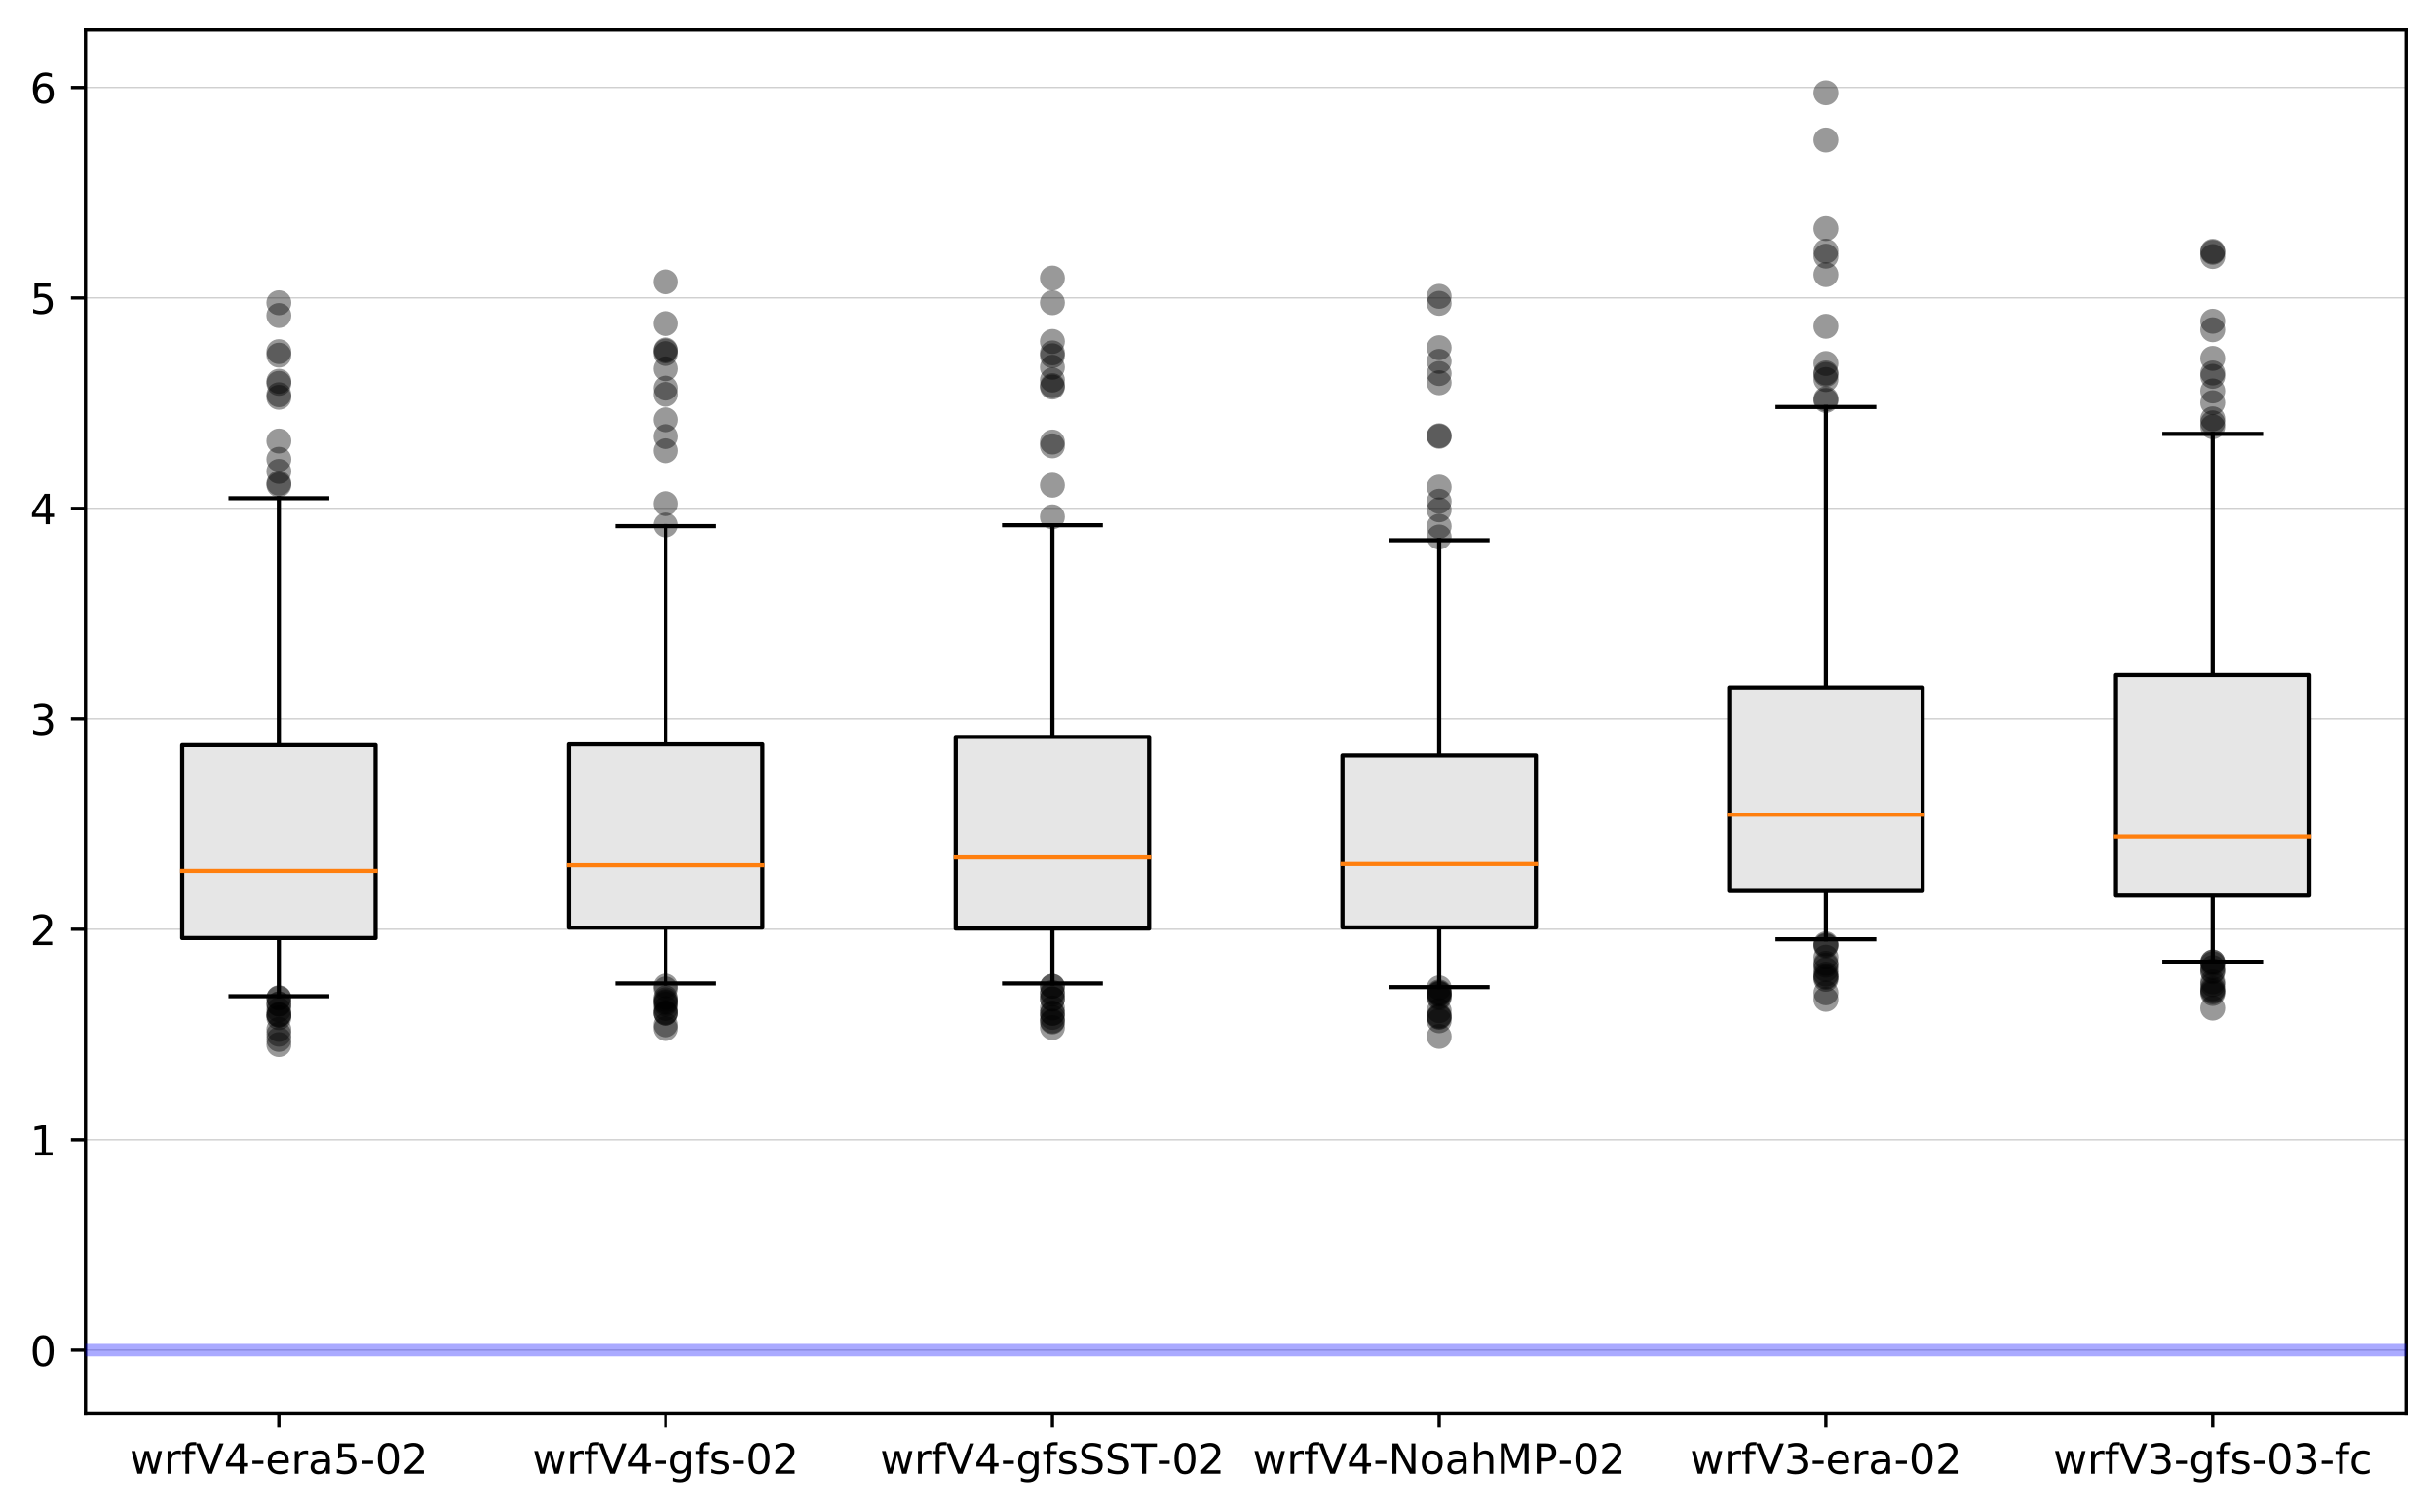 <?xml version="1.0" encoding="utf-8" standalone="no"?>
<!DOCTYPE svg PUBLIC "-//W3C//DTD SVG 1.1//EN"
  "http://www.w3.org/Graphics/SVG/1.1/DTD/svg11.dtd">
<!-- Created with matplotlib (https://matplotlib.org/) -->
<svg height="363.718pt" version="1.1" viewBox="0 0 585.763 363.718" width="585.763pt" xmlns="http://www.w3.org/2000/svg" xmlns:xlink="http://www.w3.org/1999/xlink">
 <defs>
  <style type="text/css">
*{stroke-linecap:butt;stroke-linejoin:round;}
  </style>
 </defs>
 <g id="figure_1">
  <g id="patch_1">
   <path d="M 0 363.718 
L 585.763 363.718 
L 585.763 0 
L 0 0 
z
" style="fill:#ffffff;"/>
  </g>
  <g id="axes_1">
   <g id="patch_2">
    <path d="M 20.562 339.84 
L 578.562 339.84 
L 578.562 7.2 
L 20.562 7.2 
z
" style="fill:#ffffff;"/>
   </g>
   <g id="matplotlib.axis_1">
    <g id="xtick_1">
     <g id="line2d_1">
      <defs>
       <path d="M 0 0 
L 0 3.5 
" id="m09ee79162c" style="stroke:#000000;stroke-width:0.8;"/>
      </defs>
      <g>
       <use style="stroke:#000000;stroke-width:0.8;" x="67.062" xlink:href="#m09ee79162c" y="339.84"/>
      </g>
     </g>
     <g id="text_1">
      <!-- wrfV4-era5-02 -->
      <defs>
       <path d="M 4.203 54.688 
L 13.188 54.688 
L 24.422 12.016 
L 35.594 54.688 
L 46.188 54.688 
L 57.422 12.016 
L 68.609 54.688 
L 77.594 54.688 
L 63.281 0 
L 52.688 0 
L 40.922 44.828 
L 29.109 0 
L 18.5 0 
z
" id="DejaVuSans-119"/>
       <path d="M 41.109 46.297 
Q 39.594 47.172 37.812 47.578 
Q 36.031 48 33.891 48 
Q 26.266 48 22.188 43.047 
Q 18.109 38.094 18.109 28.812 
L 18.109 0 
L 9.078 0 
L 9.078 54.688 
L 18.109 54.688 
L 18.109 46.188 
Q 20.953 51.172 25.484 53.578 
Q 30.031 56 36.531 56 
Q 37.453 56 38.578 55.875 
Q 39.703 55.766 41.062 55.516 
z
" id="DejaVuSans-114"/>
       <path d="M 37.109 75.984 
L 37.109 68.5 
L 28.516 68.5 
Q 23.688 68.5 21.797 66.547 
Q 19.922 64.594 19.922 59.516 
L 19.922 54.688 
L 34.719 54.688 
L 34.719 47.703 
L 19.922 47.703 
L 19.922 0 
L 10.891 0 
L 10.891 47.703 
L 2.297 47.703 
L 2.297 54.688 
L 10.891 54.688 
L 10.891 58.5 
Q 10.891 67.625 15.141 71.797 
Q 19.391 75.984 28.609 75.984 
z
" id="DejaVuSans-102"/>
       <path d="M 28.609 0 
L 0.781 72.906 
L 11.078 72.906 
L 34.188 11.531 
L 57.328 72.906 
L 67.578 72.906 
L 39.797 0 
z
" id="DejaVuSans-86"/>
       <path d="M 37.797 64.312 
L 12.891 25.391 
L 37.797 25.391 
z
M 35.203 72.906 
L 47.609 72.906 
L 47.609 25.391 
L 58.016 25.391 
L 58.016 17.188 
L 47.609 17.188 
L 47.609 0 
L 37.797 0 
L 37.797 17.188 
L 4.891 17.188 
L 4.891 26.703 
z
" id="DejaVuSans-52"/>
       <path d="M 4.891 31.391 
L 31.203 31.391 
L 31.203 23.391 
L 4.891 23.391 
z
" id="DejaVuSans-45"/>
       <path d="M 56.203 29.594 
L 56.203 25.203 
L 14.891 25.203 
Q 15.484 15.922 20.484 11.062 
Q 25.484 6.203 34.422 6.203 
Q 39.594 6.203 44.453 7.469 
Q 49.312 8.734 54.109 11.281 
L 54.109 2.781 
Q 49.266 0.734 44.188 -0.344 
Q 39.109 -1.422 33.891 -1.422 
Q 20.797 -1.422 13.156 6.188 
Q 5.516 13.812 5.516 26.812 
Q 5.516 40.234 12.766 48.109 
Q 20.016 56 32.328 56 
Q 43.359 56 49.781 48.891 
Q 56.203 41.797 56.203 29.594 
z
M 47.219 32.234 
Q 47.125 39.594 43.094 43.984 
Q 39.062 48.391 32.422 48.391 
Q 24.906 48.391 20.391 44.141 
Q 15.875 39.891 15.188 32.172 
z
" id="DejaVuSans-101"/>
       <path d="M 34.281 27.484 
Q 23.391 27.484 19.188 25 
Q 14.984 22.516 14.984 16.5 
Q 14.984 11.719 18.141 8.906 
Q 21.297 6.109 26.703 6.109 
Q 34.188 6.109 38.703 11.406 
Q 43.219 16.703 43.219 25.484 
L 43.219 27.484 
z
M 52.203 31.203 
L 52.203 0 
L 43.219 0 
L 43.219 8.297 
Q 40.141 3.328 35.547 0.953 
Q 30.953 -1.422 24.312 -1.422 
Q 15.922 -1.422 10.953 3.297 
Q 6 8.016 6 15.922 
Q 6 25.141 12.172 29.828 
Q 18.359 34.516 30.609 34.516 
L 43.219 34.516 
L 43.219 35.406 
Q 43.219 41.609 39.141 45 
Q 35.062 48.391 27.688 48.391 
Q 23 48.391 18.547 47.266 
Q 14.109 46.141 10.016 43.891 
L 10.016 52.203 
Q 14.938 54.109 19.578 55.047 
Q 24.219 56 28.609 56 
Q 40.484 56 46.344 49.844 
Q 52.203 43.703 52.203 31.203 
z
" id="DejaVuSans-97"/>
       <path d="M 10.797 72.906 
L 49.516 72.906 
L 49.516 64.594 
L 19.828 64.594 
L 19.828 46.734 
Q 21.969 47.469 24.109 47.828 
Q 26.266 48.188 28.422 48.188 
Q 40.625 48.188 47.75 41.5 
Q 54.891 34.812 54.891 23.391 
Q 54.891 11.625 47.562 5.094 
Q 40.234 -1.422 26.906 -1.422 
Q 22.312 -1.422 17.547 -0.641 
Q 12.797 0.141 7.719 1.703 
L 7.719 11.625 
Q 12.109 9.234 16.797 8.062 
Q 21.484 6.891 26.703 6.891 
Q 35.156 6.891 40.078 11.328 
Q 45.016 15.766 45.016 23.391 
Q 45.016 31 40.078 35.438 
Q 35.156 39.891 26.703 39.891 
Q 22.75 39.891 18.812 39.016 
Q 14.891 38.141 10.797 36.281 
z
" id="DejaVuSans-53"/>
       <path d="M 31.781 66.406 
Q 24.172 66.406 20.328 58.906 
Q 16.5 51.422 16.5 36.375 
Q 16.5 21.391 20.328 13.891 
Q 24.172 6.391 31.781 6.391 
Q 39.453 6.391 43.281 13.891 
Q 47.125 21.391 47.125 36.375 
Q 47.125 51.422 43.281 58.906 
Q 39.453 66.406 31.781 66.406 
z
M 31.781 74.219 
Q 44.047 74.219 50.516 64.516 
Q 56.984 54.828 56.984 36.375 
Q 56.984 17.969 50.516 8.266 
Q 44.047 -1.422 31.781 -1.422 
Q 19.531 -1.422 13.062 8.266 
Q 6.594 17.969 6.594 36.375 
Q 6.594 54.828 13.062 64.516 
Q 19.531 74.219 31.781 74.219 
z
" id="DejaVuSans-48"/>
       <path d="M 19.188 8.297 
L 53.609 8.297 
L 53.609 0 
L 7.328 0 
L 7.328 8.297 
Q 12.938 14.109 22.625 23.891 
Q 32.328 33.688 34.812 36.531 
Q 39.547 41.844 41.422 45.531 
Q 43.312 49.219 43.312 52.781 
Q 43.312 58.594 39.234 62.25 
Q 35.156 65.922 28.609 65.922 
Q 23.969 65.922 18.812 64.312 
Q 13.672 62.703 7.812 59.422 
L 7.812 69.391 
Q 13.766 71.781 18.938 73 
Q 24.125 74.219 28.422 74.219 
Q 39.75 74.219 46.484 68.547 
Q 53.219 62.891 53.219 53.422 
Q 53.219 48.922 51.531 44.891 
Q 49.859 40.875 45.406 35.406 
Q 44.188 33.984 37.641 27.219 
Q 31.109 20.453 19.188 8.297 
z
" id="DejaVuSans-50"/>
      </defs>
      <g transform="translate(31.209 354.438)scale(0.1 -0.1)">
       <use xlink:href="#DejaVuSans-119"/>
       <use x="81.787" xlink:href="#DejaVuSans-114"/>
       <use x="122.9" xlink:href="#DejaVuSans-102"/>
       <use x="158.105" xlink:href="#DejaVuSans-86"/>
       <use x="226.514" xlink:href="#DejaVuSans-52"/>
       <use x="290.137" xlink:href="#DejaVuSans-45"/>
       <use x="326.221" xlink:href="#DejaVuSans-101"/>
       <use x="387.744" xlink:href="#DejaVuSans-114"/>
       <use x="428.857" xlink:href="#DejaVuSans-97"/>
       <use x="490.137" xlink:href="#DejaVuSans-53"/>
       <use x="553.76" xlink:href="#DejaVuSans-45"/>
       <use x="589.844" xlink:href="#DejaVuSans-48"/>
       <use x="653.467" xlink:href="#DejaVuSans-50"/>
      </g>
     </g>
    </g>
    <g id="xtick_2">
     <g id="line2d_2">
      <g>
       <use style="stroke:#000000;stroke-width:0.8;" x="160.062" xlink:href="#m09ee79162c" y="339.84"/>
      </g>
     </g>
     <g id="text_2">
      <!-- wrfV4-gfs-02 -->
      <defs>
       <path d="M 45.406 27.984 
Q 45.406 37.75 41.375 43.109 
Q 37.359 48.484 30.078 48.484 
Q 22.859 48.484 18.828 43.109 
Q 14.797 37.75 14.797 27.984 
Q 14.797 18.266 18.828 12.891 
Q 22.859 7.516 30.078 7.516 
Q 37.359 7.516 41.375 12.891 
Q 45.406 18.266 45.406 27.984 
z
M 54.391 6.781 
Q 54.391 -7.172 48.188 -13.984 
Q 42 -20.797 29.203 -20.797 
Q 24.469 -20.797 20.266 -20.094 
Q 16.062 -19.391 12.109 -17.922 
L 12.109 -9.188 
Q 16.062 -11.328 19.922 -12.344 
Q 23.781 -13.375 27.781 -13.375 
Q 36.625 -13.375 41.016 -8.766 
Q 45.406 -4.156 45.406 5.172 
L 45.406 9.625 
Q 42.625 4.781 38.281 2.391 
Q 33.938 0 27.875 0 
Q 17.828 0 11.672 7.656 
Q 5.516 15.328 5.516 27.984 
Q 5.516 40.672 11.672 48.328 
Q 17.828 56 27.875 56 
Q 33.938 56 38.281 53.609 
Q 42.625 51.219 45.406 46.391 
L 45.406 54.688 
L 54.391 54.688 
z
" id="DejaVuSans-103"/>
       <path d="M 44.281 53.078 
L 44.281 44.578 
Q 40.484 46.531 36.375 47.5 
Q 32.281 48.484 27.875 48.484 
Q 21.188 48.484 17.844 46.438 
Q 14.5 44.391 14.5 40.281 
Q 14.5 37.156 16.891 35.375 
Q 19.281 33.594 26.516 31.984 
L 29.594 31.297 
Q 39.156 29.25 43.188 25.516 
Q 47.219 21.781 47.219 15.094 
Q 47.219 7.469 41.188 3.016 
Q 35.156 -1.422 24.609 -1.422 
Q 20.219 -1.422 15.453 -0.562 
Q 10.688 0.297 5.422 2 
L 5.422 11.281 
Q 10.406 8.688 15.234 7.391 
Q 20.062 6.109 24.812 6.109 
Q 31.156 6.109 34.562 8.281 
Q 37.984 10.453 37.984 14.406 
Q 37.984 18.062 35.516 20.016 
Q 33.062 21.969 24.703 23.781 
L 21.578 24.516 
Q 13.234 26.266 9.516 29.906 
Q 5.812 33.547 5.812 39.891 
Q 5.812 47.609 11.281 51.797 
Q 16.75 56 26.812 56 
Q 31.781 56 36.172 55.266 
Q 40.578 54.547 44.281 53.078 
z
" id="DejaVuSans-115"/>
      </defs>
      <g transform="translate(128.047 354.438)scale(0.1 -0.1)">
       <use xlink:href="#DejaVuSans-119"/>
       <use x="81.787" xlink:href="#DejaVuSans-114"/>
       <use x="122.9" xlink:href="#DejaVuSans-102"/>
       <use x="158.105" xlink:href="#DejaVuSans-86"/>
       <use x="226.514" xlink:href="#DejaVuSans-52"/>
       <use x="290.137" xlink:href="#DejaVuSans-45"/>
       <use x="326.221" xlink:href="#DejaVuSans-103"/>
       <use x="389.697" xlink:href="#DejaVuSans-102"/>
       <use x="424.902" xlink:href="#DejaVuSans-115"/>
       <use x="477.002" xlink:href="#DejaVuSans-45"/>
       <use x="513.086" xlink:href="#DejaVuSans-48"/>
       <use x="576.709" xlink:href="#DejaVuSans-50"/>
      </g>
     </g>
    </g>
    <g id="xtick_3">
     <g id="line2d_3">
      <g>
       <use style="stroke:#000000;stroke-width:0.8;" x="253.062" xlink:href="#m09ee79162c" y="339.84"/>
      </g>
     </g>
     <g id="text_3">
      <!-- wrfV4-gfsSST-02 -->
      <defs>
       <path d="M 53.516 70.516 
L 53.516 60.891 
Q 47.906 63.578 42.922 64.891 
Q 37.938 66.219 33.297 66.219 
Q 25.25 66.219 20.875 63.094 
Q 16.5 59.969 16.5 54.203 
Q 16.5 49.359 19.406 46.891 
Q 22.312 44.438 30.422 42.922 
L 36.375 41.703 
Q 47.406 39.594 52.656 34.297 
Q 57.906 29 57.906 20.125 
Q 57.906 9.516 50.797 4.047 
Q 43.703 -1.422 29.984 -1.422 
Q 24.812 -1.422 18.969 -0.25 
Q 13.141 0.922 6.891 3.219 
L 6.891 13.375 
Q 12.891 10.016 18.656 8.297 
Q 24.422 6.594 29.984 6.594 
Q 38.422 6.594 43.016 9.906 
Q 47.609 13.234 47.609 19.391 
Q 47.609 24.75 44.312 27.781 
Q 41.016 30.812 33.5 32.328 
L 27.484 33.5 
Q 16.453 35.688 11.516 40.375 
Q 6.594 45.062 6.594 53.422 
Q 6.594 63.094 13.406 68.656 
Q 20.219 74.219 32.172 74.219 
Q 37.312 74.219 42.625 73.281 
Q 47.953 72.359 53.516 70.516 
z
" id="DejaVuSans-83"/>
       <path d="M -0.297 72.906 
L 61.375 72.906 
L 61.375 64.594 
L 35.5 64.594 
L 35.5 0 
L 25.594 0 
L 25.594 64.594 
L -0.297 64.594 
z
" id="DejaVuSans-84"/>
      </defs>
      <g transform="translate(211.652 354.438)scale(0.1 -0.1)">
       <use xlink:href="#DejaVuSans-119"/>
       <use x="81.787" xlink:href="#DejaVuSans-114"/>
       <use x="122.9" xlink:href="#DejaVuSans-102"/>
       <use x="158.105" xlink:href="#DejaVuSans-86"/>
       <use x="226.514" xlink:href="#DejaVuSans-52"/>
       <use x="290.137" xlink:href="#DejaVuSans-45"/>
       <use x="326.221" xlink:href="#DejaVuSans-103"/>
       <use x="389.697" xlink:href="#DejaVuSans-102"/>
       <use x="424.902" xlink:href="#DejaVuSans-115"/>
       <use x="477.002" xlink:href="#DejaVuSans-83"/>
       <use x="540.479" xlink:href="#DejaVuSans-83"/>
       <use x="603.955" xlink:href="#DejaVuSans-84"/>
       <use x="664.898" xlink:href="#DejaVuSans-45"/>
       <use x="700.982" xlink:href="#DejaVuSans-48"/>
       <use x="764.605" xlink:href="#DejaVuSans-50"/>
      </g>
     </g>
    </g>
    <g id="xtick_4">
     <g id="line2d_4">
      <g>
       <use style="stroke:#000000;stroke-width:0.8;" x="346.062" xlink:href="#m09ee79162c" y="339.84"/>
      </g>
     </g>
     <g id="text_4">
      <!-- wrfV4-NoahMP-02 -->
      <defs>
       <path d="M 9.812 72.906 
L 23.094 72.906 
L 55.422 11.922 
L 55.422 72.906 
L 64.984 72.906 
L 64.984 0 
L 51.703 0 
L 19.391 60.984 
L 19.391 0 
L 9.812 0 
z
" id="DejaVuSans-78"/>
       <path d="M 30.609 48.391 
Q 23.391 48.391 19.188 42.75 
Q 14.984 37.109 14.984 27.297 
Q 14.984 17.484 19.156 11.844 
Q 23.344 6.203 30.609 6.203 
Q 37.797 6.203 41.984 11.859 
Q 46.188 17.531 46.188 27.297 
Q 46.188 37.016 41.984 42.703 
Q 37.797 48.391 30.609 48.391 
z
M 30.609 56 
Q 42.328 56 49.016 48.375 
Q 55.719 40.766 55.719 27.297 
Q 55.719 13.875 49.016 6.219 
Q 42.328 -1.422 30.609 -1.422 
Q 18.844 -1.422 12.172 6.219 
Q 5.516 13.875 5.516 27.297 
Q 5.516 40.766 12.172 48.375 
Q 18.844 56 30.609 56 
z
" id="DejaVuSans-111"/>
       <path d="M 54.891 33.016 
L 54.891 0 
L 45.906 0 
L 45.906 32.719 
Q 45.906 40.484 42.875 44.328 
Q 39.844 48.188 33.797 48.188 
Q 26.516 48.188 22.312 43.547 
Q 18.109 38.922 18.109 30.906 
L 18.109 0 
L 9.078 0 
L 9.078 75.984 
L 18.109 75.984 
L 18.109 46.188 
Q 21.344 51.125 25.703 53.562 
Q 30.078 56 35.797 56 
Q 45.219 56 50.047 50.172 
Q 54.891 44.344 54.891 33.016 
z
" id="DejaVuSans-104"/>
       <path d="M 9.812 72.906 
L 24.516 72.906 
L 43.109 23.297 
L 61.812 72.906 
L 76.516 72.906 
L 76.516 0 
L 66.891 0 
L 66.891 64.016 
L 48.094 14.016 
L 38.188 14.016 
L 19.391 64.016 
L 19.391 0 
L 9.812 0 
z
" id="DejaVuSans-77"/>
       <path d="M 19.672 64.797 
L 19.672 37.406 
L 32.078 37.406 
Q 38.969 37.406 42.719 40.969 
Q 46.484 44.531 46.484 51.125 
Q 46.484 57.672 42.719 61.234 
Q 38.969 64.797 32.078 64.797 
z
M 9.812 72.906 
L 32.078 72.906 
Q 44.344 72.906 50.609 67.359 
Q 56.891 61.812 56.891 51.125 
Q 56.891 40.328 50.609 34.812 
Q 44.344 29.297 32.078 29.297 
L 19.672 29.297 
L 19.672 0 
L 9.812 0 
z
" id="DejaVuSans-80"/>
      </defs>
      <g transform="translate(301.226 354.438)scale(0.1 -0.1)">
       <use xlink:href="#DejaVuSans-119"/>
       <use x="81.787" xlink:href="#DejaVuSans-114"/>
       <use x="122.9" xlink:href="#DejaVuSans-102"/>
       <use x="158.105" xlink:href="#DejaVuSans-86"/>
       <use x="226.514" xlink:href="#DejaVuSans-52"/>
       <use x="290.137" xlink:href="#DejaVuSans-45"/>
       <use x="326.221" xlink:href="#DejaVuSans-78"/>
       <use x="401.025" xlink:href="#DejaVuSans-111"/>
       <use x="462.207" xlink:href="#DejaVuSans-97"/>
       <use x="523.486" xlink:href="#DejaVuSans-104"/>
       <use x="586.865" xlink:href="#DejaVuSans-77"/>
       <use x="673.145" xlink:href="#DejaVuSans-80"/>
       <use x="733.416" xlink:href="#DejaVuSans-45"/>
       <use x="769.5" xlink:href="#DejaVuSans-48"/>
       <use x="833.123" xlink:href="#DejaVuSans-50"/>
      </g>
     </g>
    </g>
    <g id="xtick_5">
     <g id="line2d_5">
      <g>
       <use style="stroke:#000000;stroke-width:0.8;" x="439.062" xlink:href="#m09ee79162c" y="339.84"/>
      </g>
     </g>
     <g id="text_5">
      <!-- wrfV3-era-02 -->
      <defs>
       <path d="M 40.578 39.312 
Q 47.656 37.797 51.625 33 
Q 55.609 28.219 55.609 21.188 
Q 55.609 10.406 48.188 4.484 
Q 40.766 -1.422 27.094 -1.422 
Q 22.516 -1.422 17.656 -0.516 
Q 12.797 0.391 7.625 2.203 
L 7.625 11.719 
Q 11.719 9.328 16.594 8.109 
Q 21.484 6.891 26.812 6.891 
Q 36.078 6.891 40.938 10.547 
Q 45.797 14.203 45.797 21.188 
Q 45.797 27.641 41.281 31.266 
Q 36.766 34.906 28.719 34.906 
L 20.219 34.906 
L 20.219 43.016 
L 29.109 43.016 
Q 36.375 43.016 40.234 45.922 
Q 44.094 48.828 44.094 54.297 
Q 44.094 59.906 40.109 62.906 
Q 36.141 65.922 28.719 65.922 
Q 24.656 65.922 20.016 65.031 
Q 15.375 64.156 9.812 62.312 
L 9.812 71.094 
Q 15.438 72.656 20.344 73.438 
Q 25.25 74.219 29.594 74.219 
Q 40.828 74.219 47.359 69.109 
Q 53.906 64.016 53.906 55.328 
Q 53.906 49.266 50.438 45.094 
Q 46.969 40.922 40.578 39.312 
z
" id="DejaVuSans-51"/>
      </defs>
      <g transform="translate(406.39 354.438)scale(0.1 -0.1)">
       <use xlink:href="#DejaVuSans-119"/>
       <use x="81.787" xlink:href="#DejaVuSans-114"/>
       <use x="122.9" xlink:href="#DejaVuSans-102"/>
       <use x="158.105" xlink:href="#DejaVuSans-86"/>
       <use x="226.514" xlink:href="#DejaVuSans-51"/>
       <use x="290.137" xlink:href="#DejaVuSans-45"/>
       <use x="326.221" xlink:href="#DejaVuSans-101"/>
       <use x="387.744" xlink:href="#DejaVuSans-114"/>
       <use x="428.857" xlink:href="#DejaVuSans-97"/>
       <use x="490.137" xlink:href="#DejaVuSans-45"/>
       <use x="526.221" xlink:href="#DejaVuSans-48"/>
       <use x="589.844" xlink:href="#DejaVuSans-50"/>
      </g>
     </g>
    </g>
    <g id="xtick_6">
     <g id="line2d_6">
      <g>
       <use style="stroke:#000000;stroke-width:0.8;" x="532.062" xlink:href="#m09ee79162c" y="339.84"/>
      </g>
     </g>
     <g id="text_6">
      <!-- wrfV3-gfs-03-fc -->
      <defs>
       <path d="M 48.781 52.594 
L 48.781 44.188 
Q 44.969 46.297 41.141 47.344 
Q 37.312 48.391 33.406 48.391 
Q 24.656 48.391 19.812 42.844 
Q 14.984 37.312 14.984 27.297 
Q 14.984 17.281 19.812 11.734 
Q 24.656 6.203 33.406 6.203 
Q 37.312 6.203 41.141 7.25 
Q 44.969 8.297 48.781 10.406 
L 48.781 2.094 
Q 45.016 0.344 40.984 -0.531 
Q 36.969 -1.422 32.422 -1.422 
Q 20.062 -1.422 12.781 6.344 
Q 5.516 14.109 5.516 27.297 
Q 5.516 40.672 12.859 48.328 
Q 20.219 56 33.016 56 
Q 37.156 56 41.109 55.141 
Q 45.062 54.297 48.781 52.594 
z
" id="DejaVuSans-99"/>
      </defs>
      <g transform="translate(493.734 354.438)scale(0.1 -0.1)">
       <use xlink:href="#DejaVuSans-119"/>
       <use x="81.787" xlink:href="#DejaVuSans-114"/>
       <use x="122.9" xlink:href="#DejaVuSans-102"/>
       <use x="158.105" xlink:href="#DejaVuSans-86"/>
       <use x="226.514" xlink:href="#DejaVuSans-51"/>
       <use x="290.137" xlink:href="#DejaVuSans-45"/>
       <use x="326.221" xlink:href="#DejaVuSans-103"/>
       <use x="389.697" xlink:href="#DejaVuSans-102"/>
       <use x="424.902" xlink:href="#DejaVuSans-115"/>
       <use x="477.002" xlink:href="#DejaVuSans-45"/>
       <use x="513.086" xlink:href="#DejaVuSans-48"/>
       <use x="576.709" xlink:href="#DejaVuSans-51"/>
       <use x="640.332" xlink:href="#DejaVuSans-45"/>
       <use x="676.416" xlink:href="#DejaVuSans-102"/>
       <use x="711.621" xlink:href="#DejaVuSans-99"/>
      </g>
     </g>
    </g>
   </g>
   <g id="matplotlib.axis_2">
    <g id="ytick_1">
     <g id="line2d_7">
      <path clip-path="url(#p23fe2dfb55)" d="M 20.562 324.72 
L 578.562 324.72 
" style="fill:none;stroke:#bfbfbf;stroke-linecap:square;stroke-width:0.25;"/>
     </g>
     <g id="line2d_8">
      <defs>
       <path d="M 0 0 
L -3.5 0 
" id="m17cf0ba925" style="stroke:#000000;stroke-width:0.8;"/>
      </defs>
      <g>
       <use style="stroke:#000000;stroke-width:0.8;" x="20.562" xlink:href="#m17cf0ba925" y="324.72"/>
      </g>
     </g>
     <g id="text_7">
      <!-- 0 -->
      <g transform="translate(7.2 328.519)scale(0.1 -0.1)">
       <use xlink:href="#DejaVuSans-48"/>
      </g>
     </g>
    </g>
    <g id="ytick_2">
     <g id="line2d_9">
      <path clip-path="url(#p23fe2dfb55)" d="M 20.562 274.107 
L 578.562 274.107 
" style="fill:none;stroke:#bfbfbf;stroke-linecap:square;stroke-width:0.25;"/>
     </g>
     <g id="line2d_10">
      <g>
       <use style="stroke:#000000;stroke-width:0.8;" x="20.562" xlink:href="#m17cf0ba925" y="274.107"/>
      </g>
     </g>
     <g id="text_8">
      <!-- 1 -->
      <defs>
       <path d="M 12.406 8.297 
L 28.516 8.297 
L 28.516 63.922 
L 10.984 60.406 
L 10.984 69.391 
L 28.422 72.906 
L 38.281 72.906 
L 38.281 8.297 
L 54.391 8.297 
L 54.391 0 
L 12.406 0 
z
" id="DejaVuSans-49"/>
      </defs>
      <g transform="translate(7.2 277.906)scale(0.1 -0.1)">
       <use xlink:href="#DejaVuSans-49"/>
      </g>
     </g>
    </g>
    <g id="ytick_3">
     <g id="line2d_11">
      <path clip-path="url(#p23fe2dfb55)" d="M 20.562 223.493 
L 578.562 223.493 
" style="fill:none;stroke:#bfbfbf;stroke-linecap:square;stroke-width:0.25;"/>
     </g>
     <g id="line2d_12">
      <g>
       <use style="stroke:#000000;stroke-width:0.8;" x="20.562" xlink:href="#m17cf0ba925" y="223.493"/>
      </g>
     </g>
     <g id="text_9">
      <!-- 2 -->
      <g transform="translate(7.2 227.292)scale(0.1 -0.1)">
       <use xlink:href="#DejaVuSans-50"/>
      </g>
     </g>
    </g>
    <g id="ytick_4">
     <g id="line2d_13">
      <path clip-path="url(#p23fe2dfb55)" d="M 20.562 172.88 
L 578.562 172.88 
" style="fill:none;stroke:#bfbfbf;stroke-linecap:square;stroke-width:0.25;"/>
     </g>
     <g id="line2d_14">
      <g>
       <use style="stroke:#000000;stroke-width:0.8;" x="20.562" xlink:href="#m17cf0ba925" y="172.88"/>
      </g>
     </g>
     <g id="text_10">
      <!-- 3 -->
      <g transform="translate(7.2 176.679)scale(0.1 -0.1)">
       <use xlink:href="#DejaVuSans-51"/>
      </g>
     </g>
    </g>
    <g id="ytick_5">
     <g id="line2d_15">
      <path clip-path="url(#p23fe2dfb55)" d="M 20.562 122.266 
L 578.562 122.266 
" style="fill:none;stroke:#bfbfbf;stroke-linecap:square;stroke-width:0.25;"/>
     </g>
     <g id="line2d_16">
      <g>
       <use style="stroke:#000000;stroke-width:0.8;" x="20.562" xlink:href="#m17cf0ba925" y="122.266"/>
      </g>
     </g>
     <g id="text_11">
      <!-- 4 -->
      <g transform="translate(7.2 126.066)scale(0.1 -0.1)">
       <use xlink:href="#DejaVuSans-52"/>
      </g>
     </g>
    </g>
    <g id="ytick_6">
     <g id="line2d_17">
      <path clip-path="url(#p23fe2dfb55)" d="M 20.562 71.653 
L 578.562 71.653 
" style="fill:none;stroke:#bfbfbf;stroke-linecap:square;stroke-width:0.25;"/>
     </g>
     <g id="line2d_18">
      <g>
       <use style="stroke:#000000;stroke-width:0.8;" x="20.562" xlink:href="#m17cf0ba925" y="71.653"/>
      </g>
     </g>
     <g id="text_12">
      <!-- 5 -->
      <g transform="translate(7.2 75.452)scale(0.1 -0.1)">
       <use xlink:href="#DejaVuSans-53"/>
      </g>
     </g>
    </g>
    <g id="ytick_7">
     <g id="line2d_19">
      <path clip-path="url(#p23fe2dfb55)" d="M 20.562 21.039 
L 578.562 21.039 
" style="fill:none;stroke:#bfbfbf;stroke-linecap:square;stroke-width:0.25;"/>
     </g>
     <g id="line2d_20">
      <g>
       <use style="stroke:#000000;stroke-width:0.8;" x="20.562" xlink:href="#m17cf0ba925" y="21.039"/>
      </g>
     </g>
     <g id="text_13">
      <!-- 6 -->
      <defs>
       <path d="M 33.016 40.375 
Q 26.375 40.375 22.484 35.828 
Q 18.609 31.297 18.609 23.391 
Q 18.609 15.531 22.484 10.953 
Q 26.375 6.391 33.016 6.391 
Q 39.656 6.391 43.531 10.953 
Q 47.406 15.531 47.406 23.391 
Q 47.406 31.297 43.531 35.828 
Q 39.656 40.375 33.016 40.375 
z
M 52.594 71.297 
L 52.594 62.312 
Q 48.875 64.062 45.094 64.984 
Q 41.312 65.922 37.594 65.922 
Q 27.828 65.922 22.672 59.328 
Q 17.531 52.734 16.797 39.406 
Q 19.672 43.656 24.016 45.922 
Q 28.375 48.188 33.594 48.188 
Q 44.578 48.188 50.953 41.516 
Q 57.328 34.859 57.328 23.391 
Q 57.328 12.156 50.688 5.359 
Q 44.047 -1.422 33.016 -1.422 
Q 20.359 -1.422 13.672 8.266 
Q 6.984 17.969 6.984 36.375 
Q 6.984 53.656 15.188 63.938 
Q 23.391 74.219 37.203 74.219 
Q 40.922 74.219 44.703 73.484 
Q 48.484 72.75 52.594 71.297 
z
" id="DejaVuSans-54"/>
      </defs>
      <g transform="translate(7.2 24.839)scale(0.1 -0.1)">
       <use xlink:href="#DejaVuSans-54"/>
      </g>
     </g>
    </g>
   </g>
   <g id="patch_3">
    <path d="M 20.562 339.84 
L 20.562 7.2 
" style="fill:none;stroke:#000000;stroke-linecap:square;stroke-linejoin:miter;stroke-width:0.8;"/>
   </g>
   <g id="patch_4">
    <path d="M 578.562 339.84 
L 578.562 7.2 
" style="fill:none;stroke:#000000;stroke-linecap:square;stroke-linejoin:miter;stroke-width:0.8;"/>
   </g>
   <g id="patch_5">
    <path d="M 20.562 339.84 
L 578.562 339.84 
" style="fill:none;stroke:#000000;stroke-linecap:square;stroke-linejoin:miter;stroke-width:0.8;"/>
   </g>
   <g id="patch_6">
    <path d="M 20.562 7.2 
L 578.562 7.2 
" style="fill:none;stroke:#000000;stroke-linecap:square;stroke-linejoin:miter;stroke-width:0.8;"/>
   </g>
   <g id="line2d_21">
    <path clip-path="url(#p23fe2dfb55)" d="M 20.562 324.72 
L 578.562 324.72 
" style="fill:none;stroke:#0000ff;stroke-linecap:square;stroke-opacity:0.333;stroke-width:3;"/>
   </g>
   <g id="line2d_22">
    <path clip-path="url(#p23fe2dfb55)" d="M 67.062 225.609 
L 67.062 239.578 
" style="fill:none;stroke:#000000;stroke-linecap:square;"/>
   </g>
   <g id="line2d_23">
    <path clip-path="url(#p23fe2dfb55)" d="M 67.062 179.214 
L 67.062 119.832 
" style="fill:none;stroke:#000000;stroke-linecap:square;"/>
   </g>
   <g id="line2d_24">
    <path clip-path="url(#p23fe2dfb55)" d="M 55.438 239.578 
L 78.688 239.578 
" style="fill:none;stroke:#000000;stroke-linecap:square;"/>
   </g>
   <g id="line2d_25">
    <path clip-path="url(#p23fe2dfb55)" d="M 55.438 119.832 
L 78.688 119.832 
" style="fill:none;stroke:#000000;stroke-linecap:square;"/>
   </g>
   <g id="line2d_26">
    <defs>
     <path d="M 0 3 
C 0.796 3 1.559 2.684 2.121 2.121 
C 2.684 1.559 3 0.796 3 0 
C 3 -0.796 2.684 -1.559 2.121 -2.121 
C 1.559 -2.684 0.796 -3 0 -3 
C -0.796 -3 -1.559 -2.684 -2.121 -2.121 
C -2.684 -1.559 -3 -0.796 -3 0 
C -3 0.796 -2.684 1.559 -2.121 2.121 
C -1.559 2.684 -0.796 3 0 3 
z
" id="ma30fc454dd" style="stroke:#000000;stroke-opacity:0;"/>
    </defs>
    <g clip-path="url(#p23fe2dfb55)">
     <use style="fill-opacity:0.4;stroke:#000000;stroke-opacity:0;" x="67.062" xlink:href="#ma30fc454dd" y="249.984"/>
     <use style="fill-opacity:0.4;stroke:#000000;stroke-opacity:0;" x="67.062" xlink:href="#ma30fc454dd" y="240.059"/>
     <use style="fill-opacity:0.4;stroke:#000000;stroke-opacity:0;" x="67.062" xlink:href="#ma30fc454dd" y="241.522"/>
     <use style="fill-opacity:0.4;stroke:#000000;stroke-opacity:0;" x="67.062" xlink:href="#ma30fc454dd" y="244.746"/>
     <use style="fill-opacity:0.4;stroke:#000000;stroke-opacity:0;" x="67.062" xlink:href="#ma30fc454dd" y="251.229"/>
     <use style="fill-opacity:0.4;stroke:#000000;stroke-opacity:0;" x="67.062" xlink:href="#ma30fc454dd" y="244.118"/>
     <use style="fill-opacity:0.4;stroke:#000000;stroke-opacity:0;" x="67.062" xlink:href="#ma30fc454dd" y="242.868"/>
     <use style="fill-opacity:0.4;stroke:#000000;stroke-opacity:0;" x="67.062" xlink:href="#ma30fc454dd" y="247.58"/>
     <use style="fill-opacity:0.4;stroke:#000000;stroke-opacity:0;" x="67.062" xlink:href="#ma30fc454dd" y="243.931"/>
     <use style="fill-opacity:0.4;stroke:#000000;stroke-opacity:0;" x="67.062" xlink:href="#ma30fc454dd" y="239.953"/>
     <use style="fill-opacity:0.4;stroke:#000000;stroke-opacity:0;" x="67.062" xlink:href="#ma30fc454dd" y="248.739"/>
     <use style="fill-opacity:0.4;stroke:#000000;stroke-opacity:0;" x="67.062" xlink:href="#ma30fc454dd" y="244.113"/>
     <use style="fill-opacity:0.4;stroke:#000000;stroke-opacity:0;" x="67.062" xlink:href="#ma30fc454dd" y="241.42"/>
     <use style="fill-opacity:0.4;stroke:#000000;stroke-opacity:0;" x="67.062" xlink:href="#ma30fc454dd" y="106.065"/>
     <use style="fill-opacity:0.4;stroke:#000000;stroke-opacity:0;" x="67.062" xlink:href="#ma30fc454dd" y="110.463"/>
     <use style="fill-opacity:0.4;stroke:#000000;stroke-opacity:0;" x="67.062" xlink:href="#ma30fc454dd" y="94.935"/>
     <use style="fill-opacity:0.4;stroke:#000000;stroke-opacity:0;" x="67.062" xlink:href="#ma30fc454dd" y="75.884"/>
     <use style="fill-opacity:0.4;stroke:#000000;stroke-opacity:0;" x="67.062" xlink:href="#ma30fc454dd" y="84.564"/>
     <use style="fill-opacity:0.4;stroke:#000000;stroke-opacity:0;" x="67.062" xlink:href="#ma30fc454dd" y="116.213"/>
     <use style="fill-opacity:0.4;stroke:#000000;stroke-opacity:0;" x="67.062" xlink:href="#ma30fc454dd" y="95.558"/>
     <use style="fill-opacity:0.4;stroke:#000000;stroke-opacity:0;" x="67.062" xlink:href="#ma30fc454dd" y="116.618"/>
     <use style="fill-opacity:0.4;stroke:#000000;stroke-opacity:0;" x="67.062" xlink:href="#ma30fc454dd" y="113.368"/>
     <use style="fill-opacity:0.4;stroke:#000000;stroke-opacity:0;" x="67.062" xlink:href="#ma30fc454dd" y="85.42"/>
     <use style="fill-opacity:0.4;stroke:#000000;stroke-opacity:0;" x="67.062" xlink:href="#ma30fc454dd" y="92.197"/>
     <use style="fill-opacity:0.4;stroke:#000000;stroke-opacity:0;" x="67.062" xlink:href="#ma30fc454dd" y="91.696"/>
     <use style="fill-opacity:0.4;stroke:#000000;stroke-opacity:0;" x="67.062" xlink:href="#ma30fc454dd" y="72.812"/>
    </g>
   </g>
   <g id="line2d_27">
    <path clip-path="url(#p23fe2dfb55)" d="M 160.062 223.083 
L 160.062 236.511 
" style="fill:none;stroke:#000000;stroke-linecap:square;"/>
   </g>
   <g id="line2d_28">
    <path clip-path="url(#p23fe2dfb55)" d="M 160.062 179.018 
L 160.062 126.543 
" style="fill:none;stroke:#000000;stroke-linecap:square;"/>
   </g>
   <g id="line2d_29">
    <path clip-path="url(#p23fe2dfb55)" d="M 148.438 236.511 
L 171.688 236.511 
" style="fill:none;stroke:#000000;stroke-linecap:square;"/>
   </g>
   <g id="line2d_30">
    <path clip-path="url(#p23fe2dfb55)" d="M 148.438 126.543 
L 171.688 126.543 
" style="fill:none;stroke:#000000;stroke-linecap:square;"/>
   </g>
   <g id="line2d_31">
    <g clip-path="url(#p23fe2dfb55)">
     <use style="fill-opacity:0.4;stroke:#000000;stroke-opacity:0;" x="160.062" xlink:href="#ma30fc454dd" y="242.519"/>
     <use style="fill-opacity:0.4;stroke:#000000;stroke-opacity:0;" x="160.062" xlink:href="#ma30fc454dd" y="237.113"/>
     <use style="fill-opacity:0.4;stroke:#000000;stroke-opacity:0;" x="160.062" xlink:href="#ma30fc454dd" y="240.433"/>
     <use style="fill-opacity:0.4;stroke:#000000;stroke-opacity:0;" x="160.062" xlink:href="#ma30fc454dd" y="243.688"/>
     <use style="fill-opacity:0.4;stroke:#000000;stroke-opacity:0;" x="160.062" xlink:href="#ma30fc454dd" y="243.678"/>
     <use style="fill-opacity:0.4;stroke:#000000;stroke-opacity:0;" x="160.062" xlink:href="#ma30fc454dd" y="241.086"/>
     <use style="fill-opacity:0.4;stroke:#000000;stroke-opacity:0;" x="160.062" xlink:href="#ma30fc454dd" y="240.859"/>
     <use style="fill-opacity:0.4;stroke:#000000;stroke-opacity:0;" x="160.062" xlink:href="#ma30fc454dd" y="243.475"/>
     <use style="fill-opacity:0.4;stroke:#000000;stroke-opacity:0;" x="160.062" xlink:href="#ma30fc454dd" y="241.476"/>
     <use style="fill-opacity:0.4;stroke:#000000;stroke-opacity:0;" x="160.062" xlink:href="#ma30fc454dd" y="239.937"/>
     <use style="fill-opacity:0.4;stroke:#000000;stroke-opacity:0;" x="160.062" xlink:href="#ma30fc454dd" y="237.802"/>
     <use style="fill-opacity:0.4;stroke:#000000;stroke-opacity:0;" x="160.062" xlink:href="#ma30fc454dd" y="247.368"/>
     <use style="fill-opacity:0.4;stroke:#000000;stroke-opacity:0;" x="160.062" xlink:href="#ma30fc454dd" y="246.482"/>
     <use style="fill-opacity:0.4;stroke:#000000;stroke-opacity:0;" x="160.062" xlink:href="#ma30fc454dd" y="100.953"/>
     <use style="fill-opacity:0.4;stroke:#000000;stroke-opacity:0;" x="160.062" xlink:href="#ma30fc454dd" y="104.997"/>
     <use style="fill-opacity:0.4;stroke:#000000;stroke-opacity:0;" x="160.062" xlink:href="#ma30fc454dd" y="88.705"/>
     <use style="fill-opacity:0.4;stroke:#000000;stroke-opacity:0;" x="160.062" xlink:href="#ma30fc454dd" y="67.781"/>
     <use style="fill-opacity:0.4;stroke:#000000;stroke-opacity:0;" x="160.062" xlink:href="#ma30fc454dd" y="84.149"/>
     <use style="fill-opacity:0.4;stroke:#000000;stroke-opacity:0;" x="160.062" xlink:href="#ma30fc454dd" y="94.844"/>
     <use style="fill-opacity:0.4;stroke:#000000;stroke-opacity:0;" x="160.062" xlink:href="#ma30fc454dd" y="121.138"/>
     <use style="fill-opacity:0.4;stroke:#000000;stroke-opacity:0;" x="160.062" xlink:href="#ma30fc454dd" y="108.408"/>
     <use style="fill-opacity:0.4;stroke:#000000;stroke-opacity:0;" x="160.062" xlink:href="#ma30fc454dd" y="85.03"/>
     <use style="fill-opacity:0.4;stroke:#000000;stroke-opacity:0;" x="160.062" xlink:href="#ma30fc454dd" y="126.265"/>
     <use style="fill-opacity:0.4;stroke:#000000;stroke-opacity:0;" x="160.062" xlink:href="#ma30fc454dd" y="93.346"/>
     <use style="fill-opacity:0.4;stroke:#000000;stroke-opacity:0;" x="160.062" xlink:href="#ma30fc454dd" y="84.407"/>
     <use style="fill-opacity:0.4;stroke:#000000;stroke-opacity:0;" x="160.062" xlink:href="#ma30fc454dd" y="77.823"/>
    </g>
   </g>
   <g id="line2d_32">
    <path clip-path="url(#p23fe2dfb55)" d="M 253.062 223.321 
L 253.062 236.501 
" style="fill:none;stroke:#000000;stroke-linecap:square;"/>
   </g>
   <g id="line2d_33">
    <path clip-path="url(#p23fe2dfb55)" d="M 253.062 177.227 
L 253.062 126.315 
" style="fill:none;stroke:#000000;stroke-linecap:square;"/>
   </g>
   <g id="line2d_34">
    <path clip-path="url(#p23fe2dfb55)" d="M 241.438 236.501 
L 264.688 236.501 
" style="fill:none;stroke:#000000;stroke-linecap:square;"/>
   </g>
   <g id="line2d_35">
    <path clip-path="url(#p23fe2dfb55)" d="M 241.438 126.315 
L 264.688 126.315 
" style="fill:none;stroke:#000000;stroke-linecap:square;"/>
   </g>
   <g id="line2d_36">
    <g clip-path="url(#p23fe2dfb55)">
     <use style="fill-opacity:0.4;stroke:#000000;stroke-opacity:0;" x="253.062" xlink:href="#ma30fc454dd" y="245.763"/>
     <use style="fill-opacity:0.4;stroke:#000000;stroke-opacity:0;" x="253.062" xlink:href="#ma30fc454dd" y="239.072"/>
     <use style="fill-opacity:0.4;stroke:#000000;stroke-opacity:0;" x="253.062" xlink:href="#ma30fc454dd" y="242.433"/>
     <use style="fill-opacity:0.4;stroke:#000000;stroke-opacity:0;" x="253.062" xlink:href="#ma30fc454dd" y="243.733"/>
     <use style="fill-opacity:0.4;stroke:#000000;stroke-opacity:0;" x="253.062" xlink:href="#ma30fc454dd" y="243.647"/>
     <use style="fill-opacity:0.4;stroke:#000000;stroke-opacity:0;" x="253.062" xlink:href="#ma30fc454dd" y="240.287"/>
     <use style="fill-opacity:0.4;stroke:#000000;stroke-opacity:0;" x="253.062" xlink:href="#ma30fc454dd" y="244.685"/>
     <use style="fill-opacity:0.4;stroke:#000000;stroke-opacity:0;" x="253.062" xlink:href="#ma30fc454dd" y="240.216"/>
     <use style="fill-opacity:0.4;stroke:#000000;stroke-opacity:0;" x="253.062" xlink:href="#ma30fc454dd" y="237.204"/>
     <use style="fill-opacity:0.4;stroke:#000000;stroke-opacity:0;" x="253.062" xlink:href="#ma30fc454dd" y="237.164"/>
     <use style="fill-opacity:0.4;stroke:#000000;stroke-opacity:0;" x="253.062" xlink:href="#ma30fc454dd" y="247.14"/>
     <use style="fill-opacity:0.4;stroke:#000000;stroke-opacity:0;" x="253.062" xlink:href="#ma30fc454dd" y="245.545"/>
     <use style="fill-opacity:0.4;stroke:#000000;stroke-opacity:0;" x="253.062" xlink:href="#ma30fc454dd" y="238.677"/>
     <use style="fill-opacity:0.4;stroke:#000000;stroke-opacity:0;" x="253.062" xlink:href="#ma30fc454dd" y="88.32"/>
     <use style="fill-opacity:0.4;stroke:#000000;stroke-opacity:0;" x="253.062" xlink:href="#ma30fc454dd" y="107.229"/>
     <use style="fill-opacity:0.4;stroke:#000000;stroke-opacity:0;" x="253.062" xlink:href="#ma30fc454dd" y="92.764"/>
     <use style="fill-opacity:0.4;stroke:#000000;stroke-opacity:0;" x="253.062" xlink:href="#ma30fc454dd" y="124.306"/>
     <use style="fill-opacity:0.4;stroke:#000000;stroke-opacity:0;" x="253.062" xlink:href="#ma30fc454dd" y="66.875"/>
     <use style="fill-opacity:0.4;stroke:#000000;stroke-opacity:0;" x="253.062" xlink:href="#ma30fc454dd" y="82.12"/>
     <use style="fill-opacity:0.4;stroke:#000000;stroke-opacity:0;" x="253.062" xlink:href="#ma30fc454dd" y="93.093"/>
     <use style="fill-opacity:0.4;stroke:#000000;stroke-opacity:0;" x="253.062" xlink:href="#ma30fc454dd" y="116.704"/>
     <use style="fill-opacity:0.4;stroke:#000000;stroke-opacity:0;" x="253.062" xlink:href="#ma30fc454dd" y="106.308"/>
     <use style="fill-opacity:0.4;stroke:#000000;stroke-opacity:0;" x="253.062" xlink:href="#ma30fc454dd" y="85.561"/>
     <use style="fill-opacity:0.4;stroke:#000000;stroke-opacity:0;" x="253.062" xlink:href="#ma30fc454dd" y="91.392"/>
     <use style="fill-opacity:0.4;stroke:#000000;stroke-opacity:0;" x="253.062" xlink:href="#ma30fc454dd" y="84.868"/>
     <use style="fill-opacity:0.4;stroke:#000000;stroke-opacity:0;" x="253.062" xlink:href="#ma30fc454dd" y="72.802"/>
    </g>
   </g>
   <g id="line2d_37">
    <path clip-path="url(#p23fe2dfb55)" d="M 346.062 223.039 
L 346.062 237.397 
" style="fill:none;stroke:#000000;stroke-linecap:square;"/>
   </g>
   <g id="line2d_38">
    <path clip-path="url(#p23fe2dfb55)" d="M 346.062 181.685 
L 346.062 129.934 
" style="fill:none;stroke:#000000;stroke-linecap:square;"/>
   </g>
   <g id="line2d_39">
    <path clip-path="url(#p23fe2dfb55)" d="M 334.438 237.397 
L 357.688 237.397 
" style="fill:none;stroke:#000000;stroke-linecap:square;"/>
   </g>
   <g id="line2d_40">
    <path clip-path="url(#p23fe2dfb55)" d="M 334.438 129.934 
L 357.688 129.934 
" style="fill:none;stroke:#000000;stroke-linecap:square;"/>
   </g>
   <g id="line2d_41">
    <g clip-path="url(#p23fe2dfb55)">
     <use style="fill-opacity:0.4;stroke:#000000;stroke-opacity:0;" x="346.062" xlink:href="#ma30fc454dd" y="238.824"/>
     <use style="fill-opacity:0.4;stroke:#000000;stroke-opacity:0;" x="346.062" xlink:href="#ma30fc454dd" y="244.265"/>
     <use style="fill-opacity:0.4;stroke:#000000;stroke-opacity:0;" x="346.062" xlink:href="#ma30fc454dd" y="239.978"/>
     <use style="fill-opacity:0.4;stroke:#000000;stroke-opacity:0;" x="346.062" xlink:href="#ma30fc454dd" y="239.128"/>
     <use style="fill-opacity:0.4;stroke:#000000;stroke-opacity:0;" x="346.062" xlink:href="#ma30fc454dd" y="239.644"/>
     <use style="fill-opacity:0.4;stroke:#000000;stroke-opacity:0;" x="346.062" xlink:href="#ma30fc454dd" y="244.645"/>
     <use style="fill-opacity:0.4;stroke:#000000;stroke-opacity:0;" x="346.062" xlink:href="#ma30fc454dd" y="238.551"/>
     <use style="fill-opacity:0.4;stroke:#000000;stroke-opacity:0;" x="346.062" xlink:href="#ma30fc454dd" y="238.95"/>
     <use style="fill-opacity:0.4;stroke:#000000;stroke-opacity:0;" x="346.062" xlink:href="#ma30fc454dd" y="245.485"/>
     <use style="fill-opacity:0.4;stroke:#000000;stroke-opacity:0;" x="346.062" xlink:href="#ma30fc454dd" y="244.503"/>
     <use style="fill-opacity:0.4;stroke:#000000;stroke-opacity:0;" x="346.062" xlink:href="#ma30fc454dd" y="237.559"/>
     <use style="fill-opacity:0.4;stroke:#000000;stroke-opacity:0;" x="346.062" xlink:href="#ma30fc454dd" y="249.26"/>
     <use style="fill-opacity:0.4;stroke:#000000;stroke-opacity:0;" x="346.062" xlink:href="#ma30fc454dd" y="243.065"/>
     <use style="fill-opacity:0.4;stroke:#000000;stroke-opacity:0;" x="346.062" xlink:href="#ma30fc454dd" y="86.908"/>
     <use style="fill-opacity:0.4;stroke:#000000;stroke-opacity:0;" x="346.062" xlink:href="#ma30fc454dd" y="129.16"/>
     <use style="fill-opacity:0.4;stroke:#000000;stroke-opacity:0;" x="346.062" xlink:href="#ma30fc454dd" y="117.159"/>
     <use style="fill-opacity:0.4;stroke:#000000;stroke-opacity:0;" x="346.062" xlink:href="#ma30fc454dd" y="126.579"/>
     <use style="fill-opacity:0.4;stroke:#000000;stroke-opacity:0;" x="346.062" xlink:href="#ma30fc454dd" y="92.05"/>
     <use style="fill-opacity:0.4;stroke:#000000;stroke-opacity:0;" x="346.062" xlink:href="#ma30fc454dd" y="89.833"/>
     <use style="fill-opacity:0.4;stroke:#000000;stroke-opacity:0;" x="346.062" xlink:href="#ma30fc454dd" y="104.784"/>
     <use style="fill-opacity:0.4;stroke:#000000;stroke-opacity:0;" x="346.062" xlink:href="#ma30fc454dd" y="104.946"/>
     <use style="fill-opacity:0.4;stroke:#000000;stroke-opacity:0;" x="346.062" xlink:href="#ma30fc454dd" y="120.576"/>
     <use style="fill-opacity:0.4;stroke:#000000;stroke-opacity:0;" x="346.062" xlink:href="#ma30fc454dd" y="122.626"/>
     <use style="fill-opacity:0.4;stroke:#000000;stroke-opacity:0;" x="346.062" xlink:href="#ma30fc454dd" y="83.623"/>
     <use style="fill-opacity:0.4;stroke:#000000;stroke-opacity:0;" x="346.062" xlink:href="#ma30fc454dd" y="72.959"/>
     <use style="fill-opacity:0.4;stroke:#000000;stroke-opacity:0;" x="346.062" xlink:href="#ma30fc454dd" y="71.268"/>
    </g>
   </g>
   <g id="line2d_42">
    <path clip-path="url(#p23fe2dfb55)" d="M 439.062 214.297 
L 439.062 225.907 
" style="fill:none;stroke:#000000;stroke-linecap:square;"/>
   </g>
   <g id="line2d_43">
    <path clip-path="url(#p23fe2dfb55)" d="M 439.062 165.338 
L 439.062 97.891 
" style="fill:none;stroke:#000000;stroke-linecap:square;"/>
   </g>
   <g id="line2d_44">
    <path clip-path="url(#p23fe2dfb55)" d="M 427.438 225.907 
L 450.688 225.907 
" style="fill:none;stroke:#000000;stroke-linecap:square;"/>
   </g>
   <g id="line2d_45">
    <path clip-path="url(#p23fe2dfb55)" d="M 427.438 97.891 
L 450.688 97.891 
" style="fill:none;stroke:#000000;stroke-linecap:square;"/>
   </g>
   <g id="line2d_46">
    <g clip-path="url(#p23fe2dfb55)">
     <use style="fill-opacity:0.4;stroke:#000000;stroke-opacity:0;" x="439.062" xlink:href="#ma30fc454dd" y="238.773"/>
     <use style="fill-opacity:0.4;stroke:#000000;stroke-opacity:0;" x="439.062" xlink:href="#ma30fc454dd" y="234.82"/>
     <use style="fill-opacity:0.4;stroke:#000000;stroke-opacity:0;" x="439.062" xlink:href="#ma30fc454dd" y="234.274"/>
     <use style="fill-opacity:0.4;stroke:#000000;stroke-opacity:0;" x="439.062" xlink:href="#ma30fc454dd" y="230.204"/>
     <use style="fill-opacity:0.4;stroke:#000000;stroke-opacity:0;" x="439.062" xlink:href="#ma30fc454dd" y="240.347"/>
     <use style="fill-opacity:0.4;stroke:#000000;stroke-opacity:0;" x="439.062" xlink:href="#ma30fc454dd" y="227.487"/>
     <use style="fill-opacity:0.4;stroke:#000000;stroke-opacity:0;" x="439.062" xlink:href="#ma30fc454dd" y="231.677"/>
     <use style="fill-opacity:0.4;stroke:#000000;stroke-opacity:0;" x="439.062" xlink:href="#ma30fc454dd" y="226.991"/>
     <use style="fill-opacity:0.4;stroke:#000000;stroke-opacity:0;" x="439.062" xlink:href="#ma30fc454dd" y="227.294"/>
     <use style="fill-opacity:0.4;stroke:#000000;stroke-opacity:0;" x="439.062" xlink:href="#ma30fc454dd" y="233.165"/>
     <use style="fill-opacity:0.4;stroke:#000000;stroke-opacity:0;" x="439.062" xlink:href="#ma30fc454dd" y="235.529"/>
     <use style="fill-opacity:0.4;stroke:#000000;stroke-opacity:0;" x="439.062" xlink:href="#ma30fc454dd" y="235.053"/>
     <use style="fill-opacity:0.4;stroke:#000000;stroke-opacity:0;" x="439.062" xlink:href="#ma30fc454dd" y="232.118"/>
     <use style="fill-opacity:0.4;stroke:#000000;stroke-opacity:0;" x="439.062" xlink:href="#ma30fc454dd" y="61.606"/>
     <use style="fill-opacity:0.4;stroke:#000000;stroke-opacity:0;" x="439.062" xlink:href="#ma30fc454dd" y="96.312"/>
     <use style="fill-opacity:0.4;stroke:#000000;stroke-opacity:0;" x="439.062" xlink:href="#ma30fc454dd" y="91.276"/>
     <use style="fill-opacity:0.4;stroke:#000000;stroke-opacity:0;" x="439.062" xlink:href="#ma30fc454dd" y="22.32"/>
     <use style="fill-opacity:0.4;stroke:#000000;stroke-opacity:0;" x="439.062" xlink:href="#ma30fc454dd" y="33.668"/>
     <use style="fill-opacity:0.4;stroke:#000000;stroke-opacity:0;" x="439.062" xlink:href="#ma30fc454dd" y="66.06"/>
     <use style="fill-opacity:0.4;stroke:#000000;stroke-opacity:0;" x="439.062" xlink:href="#ma30fc454dd" y="54.966"/>
     <use style="fill-opacity:0.4;stroke:#000000;stroke-opacity:0;" x="439.062" xlink:href="#ma30fc454dd" y="60.402"/>
     <use style="fill-opacity:0.4;stroke:#000000;stroke-opacity:0;" x="439.062" xlink:href="#ma30fc454dd" y="87.419"/>
     <use style="fill-opacity:0.4;stroke:#000000;stroke-opacity:0;" x="439.062" xlink:href="#ma30fc454dd" y="90.056"/>
     <use style="fill-opacity:0.4;stroke:#000000;stroke-opacity:0;" x="439.062" xlink:href="#ma30fc454dd" y="95.927"/>
     <use style="fill-opacity:0.4;stroke:#000000;stroke-opacity:0;" x="439.062" xlink:href="#ma30fc454dd" y="89.692"/>
     <use style="fill-opacity:0.4;stroke:#000000;stroke-opacity:0;" x="439.062" xlink:href="#ma30fc454dd" y="78.476"/>
    </g>
   </g>
   <g id="line2d_47">
    <path clip-path="url(#p23fe2dfb55)" d="M 532.062 215.385 
L 532.062 231.288 
" style="fill:none;stroke:#000000;stroke-linecap:square;"/>
   </g>
   <g id="line2d_48">
    <path clip-path="url(#p23fe2dfb55)" d="M 532.062 162.352 
L 532.062 104.349 
" style="fill:none;stroke:#000000;stroke-linecap:square;"/>
   </g>
   <g id="line2d_49">
    <path clip-path="url(#p23fe2dfb55)" d="M 520.438 231.288 
L 543.688 231.288 
" style="fill:none;stroke:#000000;stroke-linecap:square;"/>
   </g>
   <g id="line2d_50">
    <path clip-path="url(#p23fe2dfb55)" d="M 520.438 104.349 
L 543.688 104.349 
" style="fill:none;stroke:#000000;stroke-linecap:square;"/>
   </g>
   <g id="line2d_51">
    <g clip-path="url(#p23fe2dfb55)">
     <use style="fill-opacity:0.4;stroke:#000000;stroke-opacity:0;" x="532.062" xlink:href="#ma30fc454dd" y="242.458"/>
     <use style="fill-opacity:0.4;stroke:#000000;stroke-opacity:0;" x="532.062" xlink:href="#ma30fc454dd" y="236.141"/>
     <use style="fill-opacity:0.4;stroke:#000000;stroke-opacity:0;" x="532.062" xlink:href="#ma30fc454dd" y="231.389"/>
     <use style="fill-opacity:0.4;stroke:#000000;stroke-opacity:0;" x="532.062" xlink:href="#ma30fc454dd" y="238.94"/>
     <use style="fill-opacity:0.4;stroke:#000000;stroke-opacity:0;" x="532.062" xlink:href="#ma30fc454dd" y="237.776"/>
     <use style="fill-opacity:0.4;stroke:#000000;stroke-opacity:0;" x="532.062" xlink:href="#ma30fc454dd" y="231.338"/>
     <use style="fill-opacity:0.4;stroke:#000000;stroke-opacity:0;" x="532.062" xlink:href="#ma30fc454dd" y="231.763"/>
     <use style="fill-opacity:0.4;stroke:#000000;stroke-opacity:0;" x="532.062" xlink:href="#ma30fc454dd" y="233.702"/>
     <use style="fill-opacity:0.4;stroke:#000000;stroke-opacity:0;" x="532.062" xlink:href="#ma30fc454dd" y="232.7"/>
     <use style="fill-opacity:0.4;stroke:#000000;stroke-opacity:0;" x="532.062" xlink:href="#ma30fc454dd" y="238.525"/>
     <use style="fill-opacity:0.4;stroke:#000000;stroke-opacity:0;" x="532.062" xlink:href="#ma30fc454dd" y="238.227"/>
     <use style="fill-opacity:0.4;stroke:#000000;stroke-opacity:0;" x="532.062" xlink:href="#ma30fc454dd" y="236.804"/>
     <use style="fill-opacity:0.4;stroke:#000000;stroke-opacity:0;" x="532.062" xlink:href="#ma30fc454dd" y="233.459"/>
     <use style="fill-opacity:0.4;stroke:#000000;stroke-opacity:0;" x="532.062" xlink:href="#ma30fc454dd" y="102.643"/>
     <use style="fill-opacity:0.4;stroke:#000000;stroke-opacity:0;" x="532.062" xlink:href="#ma30fc454dd" y="101.692"/>
     <use style="fill-opacity:0.4;stroke:#000000;stroke-opacity:0;" x="532.062" xlink:href="#ma30fc454dd" y="96.853"/>
     <use style="fill-opacity:0.4;stroke:#000000;stroke-opacity:0;" x="532.062" xlink:href="#ma30fc454dd" y="60.675"/>
     <use style="fill-opacity:0.4;stroke:#000000;stroke-opacity:0;" x="532.062" xlink:href="#ma30fc454dd" y="61.697"/>
     <use style="fill-opacity:0.4;stroke:#000000;stroke-opacity:0;" x="532.062" xlink:href="#ma30fc454dd" y="77.261"/>
     <use style="fill-opacity:0.4;stroke:#000000;stroke-opacity:0;" x="532.062" xlink:href="#ma30fc454dd" y="86.194"/>
     <use style="fill-opacity:0.4;stroke:#000000;stroke-opacity:0;" x="532.062" xlink:href="#ma30fc454dd" y="89.702"/>
     <use style="fill-opacity:0.4;stroke:#000000;stroke-opacity:0;" x="532.062" xlink:href="#ma30fc454dd" y="90.511"/>
     <use style="fill-opacity:0.4;stroke:#000000;stroke-opacity:0;" x="532.062" xlink:href="#ma30fc454dd" y="60.432"/>
     <use style="fill-opacity:0.4;stroke:#000000;stroke-opacity:0;" x="532.062" xlink:href="#ma30fc454dd" y="79.306"/>
     <use style="fill-opacity:0.4;stroke:#000000;stroke-opacity:0;" x="532.062" xlink:href="#ma30fc454dd" y="94.024"/>
     <use style="fill-opacity:0.4;stroke:#000000;stroke-opacity:0;" x="532.062" xlink:href="#ma30fc454dd" y="100.73"/>
    </g>
   </g>
   <g id="patch_7">
    <path clip-path="url(#p23fe2dfb55)" d="M 43.812 225.609 
L 90.312 225.609 
L 90.312 179.214 
L 43.812 179.214 
L 43.812 225.609 
z
" style="fill:#e6e6e6;stroke:#000000;stroke-linejoin:miter;"/>
   </g>
   <g id="patch_8">
    <path clip-path="url(#p23fe2dfb55)" d="M 136.812 223.083 
L 183.312 223.083 
L 183.312 179.018 
L 136.812 179.018 
L 136.812 223.083 
z
" style="fill:#e6e6e6;stroke:#000000;stroke-linejoin:miter;"/>
   </g>
   <g id="patch_9">
    <path clip-path="url(#p23fe2dfb55)" d="M 229.812 223.321 
L 276.312 223.321 
L 276.312 177.227 
L 229.812 177.227 
L 229.812 223.321 
z
" style="fill:#e6e6e6;stroke:#000000;stroke-linejoin:miter;"/>
   </g>
   <g id="patch_10">
    <path clip-path="url(#p23fe2dfb55)" d="M 322.812 223.039 
L 369.312 223.039 
L 369.312 181.685 
L 322.812 181.685 
L 322.812 223.039 
z
" style="fill:#e6e6e6;stroke:#000000;stroke-linejoin:miter;"/>
   </g>
   <g id="patch_11">
    <path clip-path="url(#p23fe2dfb55)" d="M 415.812 214.297 
L 462.312 214.297 
L 462.312 165.338 
L 415.812 165.338 
L 415.812 214.297 
z
" style="fill:#e6e6e6;stroke:#000000;stroke-linejoin:miter;"/>
   </g>
   <g id="patch_12">
    <path clip-path="url(#p23fe2dfb55)" d="M 508.812 215.385 
L 555.312 215.385 
L 555.312 162.352 
L 508.812 162.352 
L 508.812 215.385 
z
" style="fill:#e6e6e6;stroke:#000000;stroke-linejoin:miter;"/>
   </g>
   <g id="line2d_52">
    <path clip-path="url(#p23fe2dfb55)" d="M 43.812 209.461 
L 90.312 209.461 
" style="fill:none;stroke:#ff7f0e;stroke-linecap:square;"/>
   </g>
   <g id="line2d_53">
    <path clip-path="url(#p23fe2dfb55)" d="M 136.812 208.079 
L 183.312 208.079 
" style="fill:none;stroke:#ff7f0e;stroke-linecap:square;"/>
   </g>
   <g id="line2d_54">
    <path clip-path="url(#p23fe2dfb55)" d="M 229.812 206.211 
L 276.312 206.211 
" style="fill:none;stroke:#ff7f0e;stroke-linecap:square;"/>
   </g>
   <g id="line2d_55">
    <path clip-path="url(#p23fe2dfb55)" d="M 322.812 207.783 
L 369.312 207.783 
" style="fill:none;stroke:#ff7f0e;stroke-linecap:square;"/>
   </g>
   <g id="line2d_56">
    <path clip-path="url(#p23fe2dfb55)" d="M 415.812 195.934 
L 462.312 195.934 
" style="fill:none;stroke:#ff7f0e;stroke-linecap:square;"/>
   </g>
   <g id="line2d_57">
    <path clip-path="url(#p23fe2dfb55)" d="M 508.812 201.168 
L 555.312 201.168 
" style="fill:none;stroke:#ff7f0e;stroke-linecap:square;"/>
   </g>
  </g>
 </g>
 <defs>
  <clipPath id="p23fe2dfb55">
   <rect height="332.64" width="558" x="20.562" y="7.2"/>
  </clipPath>
 </defs>
</svg>
